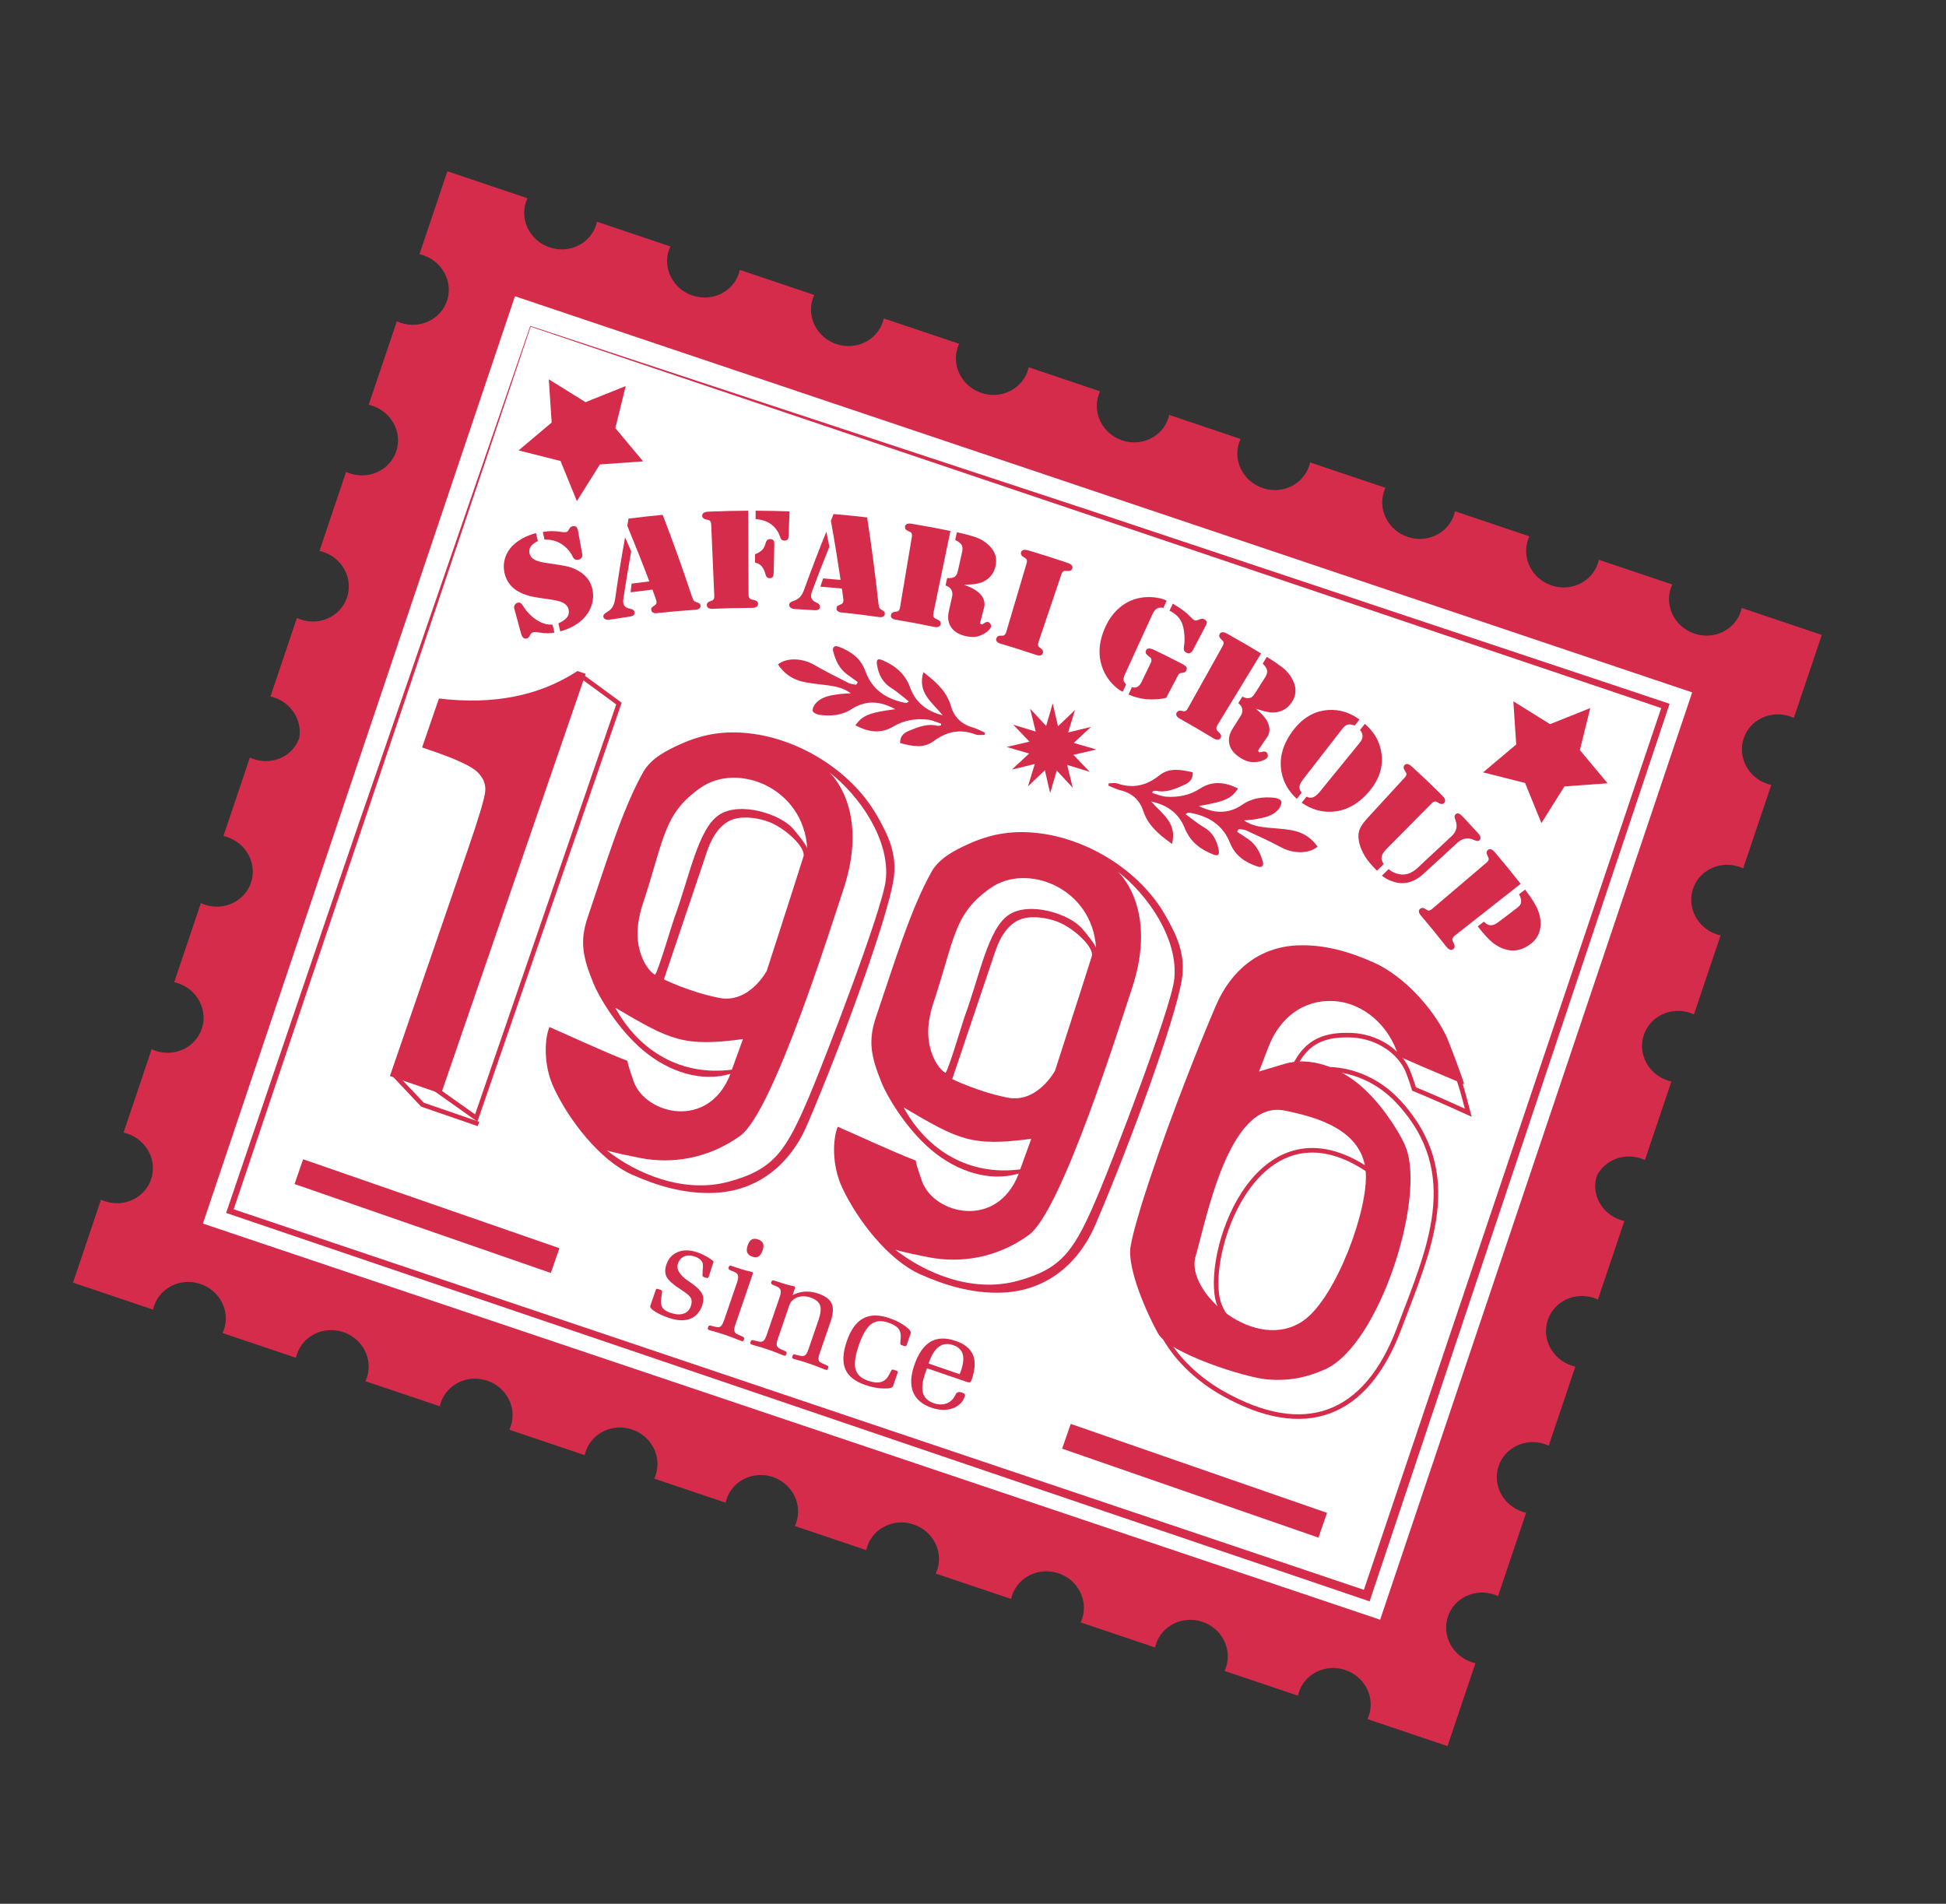 <svg xmlns="http://www.w3.org/2000/svg" xmlns:xlink="http://www.w3.org/1999/xlink" id="OBJECTS" x="0px" y="0px" viewBox="0 0 425.48 416.25" style="enable-background:new 0 0 425.48 416.25;" xml:space="preserve"><rect x="0" y="0" width="425.48" height="416.25" fill="#333333" stroke="none"/><style type="text/css">	.st0{fill-rule:evenodd;clip-rule:evenodd;fill:#D62C4C;}	.st1{fill-rule:evenodd;clip-rule:evenodd;fill:#FFFFFF;}	.st2{fill:#D62C4C;}	.st3{fill-rule:evenodd;clip-rule:evenodd;fill:none;stroke:#D62C4C;stroke-miterlimit:10;}</style><g>	<path class="st0" d="M245.36,96.3l-0.05-0.02c-4.19-1.44-6.48-5.88-5.11-9.94c0.09-0.27,0.2-0.53,0.31-0.78l-15.6-5.26  c-0.06,0.27-0.13,0.54-0.22,0.81c-1.37,4.07-5.91,6.23-10.13,4.8c-4.22-1.42-6.54-5.88-5.16-9.96c0.09-0.27,0.2-0.53,0.31-0.78  l-16.48-5.55c-0.06,0.27-0.13,0.54-0.22,0.81c-1.37,4.07-5.91,6.22-10.14,4.8c-4.22-1.42-6.54-5.88-5.16-9.96  c0.09-0.27,0.2-0.53,0.31-0.78l-16.26-5.48c-0.06,0.27-0.13,0.54-0.22,0.81c-1.37,4.07-5.91,6.22-10.13,4.8  c-4.22-1.42-6.53-5.88-5.16-9.96c0.09-0.27,0.2-0.53,0.31-0.78l-16.04-5.4c-0.06,0.27-0.13,0.54-0.22,0.81  c-1.37,4.07-5.91,6.23-10.13,4.8c-4.22-1.42-6.54-5.88-5.16-9.96c0.09-0.27,0.2-0.53,0.31-0.78l-17.5-5.9l-6.11,18.13  c0.29,0.06,0.58,0.14,0.86,0.24c4.22,1.42,6.54,5.88,5.16,9.96c-1.37,4.08-5.91,6.23-10.13,4.8c-0.29-0.1-0.56-0.21-0.83-0.33  L80.61,88.5c0.29,0.06,0.58,0.14,0.86,0.24c4.22,1.42,6.54,5.88,5.16,9.96c-1.37,4.07-5.91,6.22-10.13,4.8  c-0.29-0.1-0.56-0.21-0.83-0.33l-5.82,17.28c0.29,0.06,0.58,0.14,0.86,0.24c4.22,1.42,6.54,5.88,5.16,9.96  c-1.37,4.08-5.91,6.23-10.13,4.8c-0.29-0.1-0.56-0.21-0.83-0.33l-5.78,17.16c0.29,0.06,0.58,0.14,0.86,0.24  c3.74,1.26,5.98,4.9,5.49,8.54l-0.01,0.07c0,0.02-0.02,0.18-0.03,0.18c-1.36,4.03-5.81,6.06-9.98,4.65  c-0.29-0.1-0.56-0.21-0.83-0.33l-5.78,17.16c0.29,0.06,0.58,0.14,0.86,0.24c4.22,1.42,6.54,5.88,5.16,9.96  c-1.37,4.08-5.91,6.23-10.13,4.8c-0.29-0.1-0.56-0.21-0.83-0.33l-5.82,17.28c0.29,0.06,0.58,0.14,0.86,0.24  c4.22,1.42,6.54,5.88,5.16,9.96c-1.37,4.08-5.91,6.22-10.13,4.8c-0.29-0.1-0.56-0.21-0.83-0.33l-6.14,18.22  c0.29,0.06,0.58,0.14,0.86,0.24c4.22,1.42,6.54,5.88,5.16,9.96c-1.37,4.08-5.91,6.23-10.13,4.8c-0.29-0.1-0.56-0.21-0.83-0.33  l-6.11,18.13l17.5,5.9c0.06-0.27,0.13-0.54,0.22-0.81c1.37-4.07,5.91-6.23,10.13-4.8c4.22,1.42,6.54,5.88,5.16,9.96  c-0.09,0.27-0.2,0.53-0.31,0.78l16.04,5.4c0.06-0.27,0.13-0.54,0.22-0.81c1.37-4.07,5.91-6.23,10.13-4.8  c4.22,1.42,6.54,5.88,5.16,9.96c-0.09,0.27-0.2,0.53-0.31,0.78l16.26,5.48c0.06-0.27,0.13-0.54,0.22-0.81  c1.37-4.07,5.91-6.22,10.13-4.8c4.22,1.42,6.54,5.88,5.16,9.96c-0.09,0.27-0.2,0.53-0.31,0.78l16.48,5.55  c0.06-0.27,0.13-0.54,0.22-0.81c1.37-4.07,5.91-6.23,10.13-4.8c4.22,1.42,6.54,5.88,5.16,9.96c-0.09,0.27-0.2,0.53-0.31,0.78  l15.6,5.26c0.06-0.27,0.13-0.54,0.22-0.81c1.37-4.06,5.87-6.21,10.08-4.82l0.05,0.02c4.19,1.44,6.48,5.88,5.11,9.94  c-0.09,0.27-0.2,0.53-0.31,0.78l15.6,5.26c0.06-0.27,0.13-0.54,0.22-0.81c1.37-4.07,5.91-6.23,10.13-4.8  c4.22,1.42,6.54,5.88,5.16,9.96c-0.09,0.27-0.2,0.53-0.31,0.78l16.48,5.55c0.06-0.27,0.13-0.54,0.22-0.81  c1.37-4.07,5.91-6.22,10.14-4.8c4.22,1.42,6.54,5.88,5.16,9.96c-0.09,0.27-0.2,0.53-0.31,0.78l16.26,5.48  c0.06-0.27,0.13-0.54,0.22-0.81c1.37-4.07,5.91-6.22,10.13-4.8c4.22,1.42,6.53,5.88,5.16,9.96c-0.09,0.27-0.2,0.53-0.31,0.78  l16.04,5.4c0.06-0.27,0.13-0.54,0.22-0.81c1.37-4.07,5.91-6.23,10.13-4.8s6.54,5.88,5.16,9.96c-0.09,0.27-0.2,0.53-0.31,0.78  l17.5,5.9l6.11-18.13c-0.29-0.06-0.58-0.14-0.86-0.24c-4.22-1.42-6.54-5.88-5.16-9.96c1.37-4.08,5.91-6.23,10.13-4.8  c0.29,0.1,0.56,0.21,0.83,0.33l6.14-18.22c-0.29-0.06-0.58-0.14-0.86-0.24c-4.22-1.42-6.54-5.88-5.16-9.96  c1.37-4.07,5.91-6.23,10.13-4.8c0.29,0.1,0.56,0.21,0.83,0.33l5.82-17.28c-0.29-0.06-0.58-0.14-0.86-0.24  c-4.22-1.42-6.54-5.88-5.16-9.96c1.37-4.08,5.91-6.23,10.13-4.8c0.29,0.1,0.56,0.21,0.83,0.33l5.78-17.16  c-0.29-0.06-0.58-0.14-0.86-0.24c-4.17-1.41-6.49-5.71-5.13-9.74c1.76-3.34,5.84-4.98,9.66-3.69c0.29,0.1,0.56,0.21,0.83,0.33  l5.78-17.16c-0.29-0.06-0.58-0.14-0.86-0.24c-4.22-1.42-6.54-5.88-5.16-9.96c1.37-4.08,5.91-6.23,10.13-4.8  c0.29,0.1,0.56,0.21,0.83,0.33l5.82-17.28c-0.29-0.06-0.58-0.14-0.86-0.24c-4.22-1.42-6.54-5.88-5.16-9.96  c1.37-4.08,5.91-6.23,10.13-4.8c0.29,0.1,0.56,0.21,0.83,0.33l6.14-18.22c-0.29-0.06-0.58-0.14-0.86-0.24  c-4.22-1.42-6.54-5.88-5.16-9.96c1.37-4.08,5.91-6.23,10.13-4.8c0.29,0.1,0.56,0.21,0.83,0.33l6.11-18.13l-17.5-5.9  c-0.06,0.27-0.13,0.54-0.22,0.81c-1.37,4.07-5.91,6.23-10.13,4.8c-4.22-1.42-6.54-5.88-5.16-9.96c0.09-0.27,0.2-0.53,0.31-0.78  l-16.04-5.4c-0.06,0.27-0.13,0.54-0.22,0.81c-1.37,4.07-5.91,6.23-10.13,4.8c-4.22-1.42-6.54-5.88-5.16-9.96  c0.09-0.27,0.2-0.53,0.31-0.78l-16.26-5.48c-0.06,0.27-0.13,0.54-0.22,0.81c-1.37,4.07-5.91,6.22-10.13,4.8  c-4.22-1.42-6.54-5.88-5.16-9.96c0.09-0.27,0.2-0.53,0.31-0.78l-16.48-5.55c-0.06,0.27-0.13,0.54-0.22,0.81  c-1.37,4.07-5.91,6.23-10.13,4.8c-4.22-1.42-6.54-5.88-5.16-9.96c0.09-0.27,0.2-0.53,0.31-0.78l-15.6-5.26  c-0.06,0.27-0.13,0.54-0.22,0.81C254.08,95.54,249.57,97.69,245.36,96.3"></path>			<rect x="100.23" y="73.83" transform="matrix(0.319 -0.948 0.948 0.319 -57.596 338.986)" class="st1" width="213.87" height="271.51"></rect>	<g>		<path class="st2" d="M115.94,71.25l123.68,40.79l124.19,41.42l1.23,0.41l-0.41,1.24l-64.6,193.3l-0.57,1.71l-1.71-0.58   L50.54,265.57l-1.1-0.37l0.37-1.09l16.47-48.42c5.5-16.13,10.97-32.28,16.55-48.32L115.94,71.25z M116.03,71.43l-64.98,193.1   l-0.09-0.18l247.43,83.31l-0.25,0.13l65.12-193.13l0.1,0.2L116.03,71.43z"></path>	</g></g><path class="st2" d="M170.09,145.25c1.98-1.54,5.38-1.37,7.95,0.13c2.45,1.42,4.98,2.68,7.51,3.96c0.49,0.25,1.1,0.25,1.65,0.37 c0.12-0.19,0.24-0.38,0.36-0.57c-0.79-0.57-1.6-1.13-2.38-1.71c-1.68-1.26-2.52-3.06-3.01-5.05c-0.22-0.88,0.31-1.33,1.2-0.99 c2.63,0.98,4.82,2.52,5.83,5.33c1.47,4.1,4.56,6.06,8.52,6.92c0.16,0.04,0.34,0.03,0.51,0.02c0.07-0.01,0.14-0.08,0.47-0.3 c-1.3-1.01-2.45-2.08-3.75-2.88c-1.94-1.19-2.85-2.95-3.2-5.12c-0.19-1.16,0.17-1.46,1.24-1c2.77,1.2,4.91,2.93,6.03,6.03 c1.14,3.16,3.57,5.11,7.09,6c-2.26-2.83-5.58-4.86-4.22-9.44c0.85,0.69,1.55,1.22,2.19,1.8c1.72,1.55,3.16,3.26,3.83,5.61 c0.69,2.43,2.33,4,4.78,4.69c0.92,0.26,1.77,0.74,2.65,1.13c-0.03,0.17-0.05,0.33-0.08,0.5c-0.65-0.03-1.37,0.12-1.95-0.1 c-3.36-1.28-6.34-0.66-9.18,1.46c-2.28,1.7-4.78,1.07-7.31,0.42c-0.08-1.53,0.81-2.22,1.92-2.68c1.98-0.82,3.97-1.64,6.2-1.1 c0.24,0.06,0.52-0.06,0.79-0.09c0.02-0.12,0.04-0.24,0.06-0.36c-0.98-0.31-1.94-0.79-2.94-0.9c-2.65-0.29-5.19,0.12-7.54,1.52 c-2.8,1.68-5.54,1.18-8.29-0.27c1.52-2.05,2.68-2.74,8.74-3.53c-2.4-1.28-4.65-1.82-7.05-1.16c-0.86,0.23-1.71,0.62-2.45,1.11 c-2.23,1.45-4.66,1.62-7.16,1.28c-0.52-0.07-1.34-0.47-1.4-0.83c-0.09-0.52,0.26-1.26,0.65-1.68c1.37-1.5,3.28-1.76,5.15-2.01 c0.74-0.1,1.5-0.11,2.52-0.19c-1.7-1.22-3.4-1.52-5.12-1.75c-1.78-0.24-3.58-0.37-5.32-0.76 C173.29,148.54,171.41,147.3,170.09,145.25z"></path><g>	<path class="st1" d="M140.85,197.49c-0.96,2.91-1.3,5.54-1.12,7.58c0.39,4.52,2.58,7.22,3.76,7.8c0.71-0.92,3.73-11.11,4.13-12.21  c3.32-9,5.12-19.26,9.65-22.32c4.53-3.06,13.37-0.22,16.12,3.04c2.76,3.26,2.99,4.13,2.99,4.13c-0.81-13.06-15.07-18.7-23.1-13.03  C145.26,178.15,145.56,183.27,140.85,197.49z"></path>	<path class="st1" d="M238.71,209.07c-0.59,1.97-8.02,24.99-8.02,24.99s-3.83,7.23-10.41,5.92c-6.58-1.31-12.08-4.05-12.08-4.05  s9.01-26.75,9.48-28.13c1.15-3.34,3.08-6.09,5.79-6.91c2.51-0.76,5.66-0.14,7.6,0.58C234.7,202.81,239.29,207.1,238.71,209.07z"></path>	<path class="st1" d="M203.64,219.11c-0.96,2.91-1.3,5.54-1.12,7.58c0.39,4.52,2.58,7.22,3.76,7.8c0.71-0.92,3.73-11.11,4.13-12.21  c3.32-9,5.12-19.26,9.65-22.32c4.53-3.06,13.37-0.22,16.12,3.04c2.76,3.26,2.99,4.13,2.99,4.13c-0.81-13.06-15.07-18.7-23.1-13.03  C208.05,199.77,208.35,204.88,203.64,219.11z"></path>	<path class="st1" d="M238.71,209.07c-0.59,1.97-8.02,24.99-8.02,24.99s-3.83,7.23-10.41,5.92c-6.58-1.31-12.08-4.05-12.08-4.05  s9.01-26.75,9.48-28.13c1.15-3.34,3.08-6.09,5.79-6.91c2.51-0.76,5.66-0.14,7.6,0.58C234.7,202.81,239.29,207.1,238.71,209.07z"></path>	<path class="st1" d="M203.64,219.11c-0.96,2.91-1.3,5.54-1.12,7.58c0.39,4.52,2.58,7.22,3.76,7.8c0.71-0.92,3.73-11.11,4.13-12.21  c3.32-9,5.12-19.26,9.65-22.32c4.53-3.06,13.37-0.22,16.12,3.04c2.76,3.26,2.99,4.13,2.99,4.13c-0.81-13.06-15.07-18.7-23.1-13.03  C208.05,199.77,208.35,204.88,203.64,219.11z"></path>	<path class="st1" d="M244.34,190.64c0,0,8.98,7.86,3.14,25.51c-3.19,9.64-15.49,48.86-22.58,53.97c-7.08,5.12-15.07,6.2-21.93,4.85  c-6.87-1.35-7.29-1.68-7.29-1.68c6.38,5.06,16.79,9.58,26.74,6.86c9.95-2.71,12.54-6.74,17.82-19.29  c3.08-7.32,15.75-40.17,16.47-46.66C257.67,205.49,251.01,195.78,244.34,190.64z"></path>	<path class="st1" d="M244.34,190.64c0,0,8.98,7.86,3.14,25.51c-3.19,9.64-15.49,48.86-22.58,53.97c-7.08,5.12-15.07,6.2-21.93,4.85  c-6.87-1.35-7.29-1.68-7.29-1.68c6.38,5.06,16.79,9.58,26.74,6.86c9.95-2.71,12.54-6.74,17.82-19.29  c3.08-7.32,15.75-40.17,16.47-46.66C257.67,205.49,251.01,195.78,244.34,190.64z"></path>	<path class="st3" d="M309.16,238.09c1.92,0.78,3.83,1.6,5.73,2.44c2.28,1,3.86,1.74,6.14,2.76c-2.66-10.37-5.68-20.57-16.48-25.38  c-13.45-5.99-27.92-6.05-34.55,9.51c-2.23,5.22-4.35,10.49-6.4,15.78c-4.11,10.59-10.26,25.73-12.2,36.77  c-0.85,4.84,0.91,8.35,3.22,12.42c2.93,5.15,7.64,9.39,12.77,12.28c17.81,10.01,31.26,5.12,38.55-14.28  c6.43-17.1,14.39-33.85-0.25-49.58c-8.61-9.25-22.14-8.67-24.96-2.31c2.92-7.6,5.08-12.66,15-12.15c5.13,0.26,10.5,3.37,12.29,8.37  C308.42,235.8,308.84,236.95,309.16,238.09L309.16,238.09z M301.67,271.14c0.96-2.91,1.3-5.54,1.12-7.58  c-0.36-4.18-2.26-6.8-3.47-7.63c-23.87-16.25-35.57,16.55-33.1,28.07c1.56,7.26,15.18,17.7,23.02,12.16  C297.27,290.48,296.97,285.36,301.67,271.14z"></path>	<path class="st0" d="M305.76,230.96c1.92,0.78,3.04,1.28,4.93,2.11c2.28,1,7.14,3,9.42,4.01c0.03-0.47-3.29-9.26-3.85-10.45  c-2.96-6.26-9.44-13.31-15.9-16.19c-5.3-2.36-10.86-3.99-16.71-3.74c-8.5,0.37-14.58,5.6-17.84,13.25  c-2.23,5.22-4.35,10.49-6.4,15.78c-2.8,7.21-5.48,14.49-7.93,21.83c-0.98,2.92-1.92,5.86-2.77,8.82c-0.57,1.99-1.15,4.08-1.51,6.12  c-0.85,4.84,3.73,15.04,6.04,19.11c2.42,4.25,18.97,9.61,23.97,10c4.55,0.35,8.4-0.37,12.56-2.24  c11.81-5.33,22.03-37.48,17.57-48.61c-0.7-1.75-1.88-3.68-2.91-5.25c-1.62-2.45-3.49-4.84-5.6-6.89c-0.51-0.5-1.04-0.98-1.59-1.44  c-4.44-3.72-10.64-6.29-16.43-4.56l-5.53,1.65l2.07-5.39c2.36-6.14,7.42-10.35,14.19-10.01  C298.33,219.22,303.92,224.58,305.76,230.96L305.76,230.96z M298.6,256.1c0.71,8.18-6.48,27.6-13.56,32.6  c-10.44,7.38-25.96-6.22-23.64-13.99c2.32-7.77,7.17-34.34,19.44-31.9C288.5,244.33,297.84,247.25,298.6,256.1z"></path>	<path class="st0" d="M129.73,214.97c1.12,2.78,5.26,9.96,10.91,14.7c5.61,4.71,12.72,7,19.07,5.11  c-4.75,12.37-18.58,8.89-21.15,1.7c-1.51-4.24-1.36-4.52-1.36-4.52c-5.36-2.07-14.23-6.21-17.07-7.41c-1,2.36-1.48,8.14,1.02,13.43  c3.28,6.93,9.94,15.68,17.05,18.85c4.95,2.2,11.13,4.28,17.99,3.98c9.45-0.41,16.57-6.15,20.33-14.97  c8.06-18.9,17.24-44.37,18.79-53.17c1.06-6.01-1.32-10.38-3.55-14.32c-5.63-9.9-17.49-17.22-29.05-18.12  c-5.02-0.39-9.33,0.4-13.95,2.48c-2.99,1.35-6.4,3.06-8.11,6.07c-4.6,8.13-8.28,20.39-12.17,31.82  C126.66,206,127.51,209.42,129.73,214.97z"></path>	<path class="st1" d="M181.3,168.84c0,0,8.98,7.86,3.14,25.51c-3.19,9.64-15.49,48.86-22.58,53.97c-7.08,5.11-15.07,6.2-21.93,4.85  c-6.87-1.35-7.29-1.68-7.29-1.68c6.38,5.06,16.79,9.58,26.74,6.86c9.95-2.71,12.54-6.74,17.82-19.29  c3.08-7.32,15.75-40.17,16.47-46.66C194.64,183.69,187.98,173.98,181.3,168.84z"></path>	<path class="st1" d="M140.57,197.56c-0.97,2.95-1.32,5.6-1.14,7.67c0.39,4.57,2.61,7.3,3.8,7.89c0.72-0.93,3.77-11.24,4.18-12.35  c3.36-9.1,5.18-19.47,9.76-22.57c4.58-3.09,13.51-0.22,16.3,3.07c2.79,3.29,3.02,4.17,3.02,4.17  c-0.82-13.21-15.24-18.91-23.35-13.18C145.02,178,145.32,183.17,140.57,197.56z"></path>	<path class="st1" d="M162.44,227.19l-2.42,6.68c-10.99,1.43-20.23-3.93-25.49-13.54C146.61,227.43,149.36,228.93,162.44,227.19z"></path>	<path class="st1" d="M175.67,187.27c-0.59,1.97-8.02,24.99-8.02,24.99s-3.83,7.23-10.41,5.92c-6.58-1.31-12.08-4.05-12.08-4.05  s9.01-26.75,9.48-28.13c1.15-3.34,3.08-6.09,5.79-6.91c2.51-0.76,5.66-0.14,7.6,0.58C171.67,181.01,176.26,185.3,175.67,187.27z"></path>	<path class="st0" d="M192.77,236.77c1.12,2.78,5.26,9.96,10.91,14.7c5.61,4.71,12.72,7,19.07,5.11  c-4.75,12.37-18.58,8.89-21.15,1.7c-1.51-4.24-1.36-4.52-1.36-4.52c-5.36-2.07-14.23-6.21-17.07-7.41c-1,2.36-1.48,8.14,1.02,13.43  c3.28,6.93,9.94,15.68,17.05,18.85c4.95,2.2,11.13,4.28,17.99,3.98c9.45-0.41,16.57-6.15,20.33-14.97  c8.06-18.9,17.24-44.37,18.79-53.17c1.06-6.01-1.32-10.38-3.55-14.32c-5.63-9.9-17.49-17.22-29.05-18.12  c-5.02-0.39-9.33,0.4-13.95,2.48c-2.99,1.35-6.4,3.06-8.11,6.07c-4.6,8.13-8.28,20.39-12.17,31.82  C189.69,227.79,190.54,231.22,192.77,236.77z"></path>	<path class="st1" d="M225.48,248.99l-2.42,6.68c-10.99,1.43-20.23-3.93-25.49-13.54C209.64,249.23,212.39,250.73,225.48,248.99z"></path>	<path class="st1" d="M238.71,209.07c-0.59,1.97-8.02,24.99-8.02,24.99s-3.83,7.23-10.41,5.92c-6.58-1.31-12.08-4.05-12.08-4.05  s9.01-26.75,9.48-28.13c1.15-3.34,3.08-6.09,5.79-6.91c2.51-0.76,5.66-0.14,7.6,0.58C234.7,202.81,239.29,207.1,238.71,209.07z"></path>	<g>		<path class="st0" d="M96.45,239.13l31.6-91.8l-1.79-0.62c-8.3,5.44-18.4,7.44-30.29,6.01l-3.68,10.7l2.27,0.78   c5.29,1.82,8.58,3.36,9.85,4.63c1.28,1.26,1.84,2.67,1.68,4.23c-0.15,1.55-1.45,5.88-3.9,12.99l-16.94,49.22L96.45,239.13z"></path>	</g>	<g>		<polyline class="st3" points="109.87,191.37 94.06,237.31 104.13,244.44 135.33,153.83 127.54,148.12   "></polyline>	</g>	<polyline class="st3" points="104.62,245.75 92.37,241.53 85.99,234.77  "></polyline>	<path class="st1" d="M204.11,219.19c-0.96,2.91-1.3,5.54-1.12,7.58c0.39,4.52,2.58,7.22,3.76,7.8c0.71-0.92,3.73-11.11,4.13-12.21  c3.32-9,5.12-19.26,9.65-22.32c4.53-3.06,13.37-0.22,16.12,3.04c2.76,3.26,2.99,4.13,2.99,4.13c-0.81-13.06-15.07-18.7-23.1-13.03  C208.52,199.85,208.82,204.97,204.11,219.19z"></path>	<path class="st1" d="M244.37,190.55c0,0,8.98,7.86,3.14,25.51c-3.19,9.64-15.49,48.86-22.58,53.97c-7.08,5.12-15.07,6.2-21.93,4.85  c-6.87-1.35-7.29-1.68-7.29-1.68c6.38,5.06,16.79,9.58,26.74,6.86c9.95-2.71,12.54-6.74,17.82-19.29  c3.08-7.32,15.75-40.17,16.47-46.66C257.7,205.4,251.04,195.69,244.37,190.55z"></path></g><g>	<path class="st2" d="M144.74,282.63l-0.15,1.12c-0.14,0.94-0.05,1.65,0.24,2.12c0.3,0.48,0.88,0.86,1.76,1.16  c1.12,0.38,2.07,0.45,2.85,0.19c0.78-0.25,1.31-0.8,1.6-1.63c0.24-0.71,0.25-1.3,0.01-1.77c-0.23-0.47-0.92-1.07-2.07-1.79  c-1.74-1.13-2.82-2.07-3.22-2.83c-0.4-0.76-0.42-1.67-0.06-2.72c0.46-1.35,1.3-2.26,2.53-2.75c1.23-0.49,2.63-0.46,4.21,0.08  c0.91,0.31,1.75,0.71,2.5,1.19c0.75,0.48,1.11,0.76,1.08,0.85l-1.05,3.25c-0.06,0.17-0.13,0.27-0.2,0.31  c-0.08,0.04-0.23,0.02-0.44-0.05l-0.16-0.05c-0.3-0.1-0.47-0.18-0.52-0.23c-0.05-0.05-0.07-0.21-0.05-0.48l0.04-0.99  c0-0.11,0.01-0.26,0.04-0.45c0.06-0.62-0.01-1.06-0.21-1.34c-0.17-0.25-0.38-0.46-0.64-0.64c-0.26-0.18-0.58-0.34-0.95-0.46  c-0.85-0.29-1.61-0.3-2.27-0.02c-0.66,0.28-1.11,0.8-1.38,1.57c-0.42,1.23,0.35,2.51,2.32,3.86c0.35,0.23,0.62,0.41,0.8,0.54  c1.15,0.83,1.88,1.6,2.2,2.29c0.31,0.69,0.31,1.49,0,2.42c-0.52,1.5-1.41,2.49-2.68,2.97c-1.27,0.48-2.82,0.41-4.66-0.22  c-1.26-0.43-2.27-0.9-3.04-1.4c-0.77-0.5-1.1-0.89-1-1.18l1.19-3.48c0.06-0.15,0.13-0.24,0.2-0.28c0.07-0.03,0.24,0,0.5,0.09  c0.38,0.13,0.59,0.22,0.65,0.28C144.76,282.19,144.78,282.36,144.74,282.63z"></path>	<path class="st2" d="M158.27,288.78l2.92-8.51c0.21-0.61,0.26-1.08,0.16-1.42c-0.1-0.34-0.36-0.59-0.79-0.75l-0.91-0.38l-0.01-0.01  c-0.32-0.13-0.43-0.33-0.33-0.61c0.07-0.2,0.14-0.33,0.21-0.37c0.07-0.04,0.22-0.02,0.46,0.06l0.16,0.06l1.75,0.57  c0.51,0.17,1.05,0.32,1.6,0.46c0.56,0.14,0.85,0.21,0.9,0.21c0.13,0.05,0.2,0.1,0.22,0.18c0.02,0.07,0,0.19-0.06,0.36l-3.78,11.02  c-0.21,0.6-0.27,1.05-0.2,1.37c0.07,0.31,0.3,0.55,0.69,0.71l1.03,0.47c0.02,0.01,0.05,0.02,0.1,0.04  c0.29,0.12,0.38,0.32,0.29,0.59c-0.07,0.22-0.15,0.35-0.23,0.39c-0.08,0.04-0.23,0.03-0.46-0.05c-0.07-0.02-0.23-0.09-0.49-0.2  c-1-0.41-1.96-0.77-2.87-1.08c-0.95-0.33-1.96-0.63-3.02-0.92c-0.24-0.07-0.39-0.12-0.46-0.14c-0.22-0.07-0.34-0.15-0.38-0.24  c-0.04-0.08-0.02-0.23,0.06-0.45c0.09-0.28,0.28-0.38,0.56-0.3c0.04,0.01,0.07,0.02,0.09,0.03l1.11,0.26  c0.4,0.11,0.73,0.06,0.99-0.14C157.83,289.78,158.06,289.38,158.27,288.78z M163.47,272.3c0.23-0.66,0.52-1.09,0.88-1.29  c0.36-0.21,0.83-0.21,1.4-0.02c0.56,0.19,0.92,0.48,1.08,0.87c0.16,0.39,0.12,0.91-0.1,1.55c-0.22,0.65-0.52,1.08-0.88,1.3  c-0.37,0.22-0.83,0.23-1.39,0.04c-0.56-0.19-0.92-0.49-1.08-0.89C163.22,273.47,163.25,272.95,163.47,272.3z"></path>	<path class="st2" d="M167.59,291.98l2.92-8.51c0.21-0.6,0.25-1.07,0.15-1.41c-0.11-0.34-0.39-0.6-0.83-0.79l-0.85-0.36l-0.01,0  c-0.32-0.13-0.43-0.34-0.35-0.61c0.08-0.2,0.17-0.32,0.28-0.35c0.1-0.03,0.29,0,0.55,0.09l1.73,0.56c0.47,0.15,0.97,0.29,1.53,0.42  c0.55,0.13,0.86,0.21,0.92,0.23c0.11,0.04,0.17,0.09,0.2,0.15c0.03,0.06,0.02,0.15-0.02,0.26l-0.51,1.5  c0.9-0.46,1.81-0.71,2.73-0.77c0.92-0.05,1.9,0.1,2.94,0.46c1.51,0.52,2.47,1.25,2.88,2.18c0.41,0.94,0.33,2.24-0.25,3.92l-2.4,7  c-0.22,0.64-0.3,1.1-0.22,1.39c0.07,0.29,0.3,0.51,0.68,0.68l1.03,0.46c0.03,0.01,0.06,0.02,0.1,0.04  c0.29,0.12,0.39,0.32,0.29,0.59c-0.07,0.22-0.15,0.35-0.23,0.39c-0.08,0.04-0.24,0.03-0.46-0.05c-0.07-0.02-0.23-0.09-0.49-0.2  c-1-0.41-1.96-0.77-2.87-1.08c-0.94-0.32-1.92-0.63-2.95-0.91c-0.25-0.07-0.41-0.11-0.47-0.13c-0.23-0.08-0.36-0.16-0.39-0.24  c-0.04-0.08-0.02-0.23,0.06-0.45c0.09-0.28,0.28-0.38,0.56-0.3c0.04,0.01,0.07,0.02,0.1,0.04l1.1,0.26c0.41,0.11,0.75,0.06,1-0.14  c0.25-0.2,0.48-0.59,0.69-1.19l2.24-6.53c0.49-1.43,0.6-2.51,0.32-3.23c-0.28-0.72-0.99-1.28-2.14-1.67  c-1.01-0.35-1.96-0.35-2.84-0.01c-0.88,0.34-1.46,0.92-1.73,1.72l-2.54,7.42c-0.21,0.6-0.27,1.06-0.19,1.37  c0.08,0.31,0.31,0.55,0.69,0.72l1.05,0.48c0.02,0.01,0.05,0.02,0.09,0.03c0.28,0.12,0.37,0.31,0.28,0.59  c-0.07,0.22-0.15,0.35-0.23,0.39c-0.08,0.04-0.24,0.03-0.46-0.05c-0.07-0.02-0.23-0.09-0.49-0.2c-0.99-0.4-1.94-0.76-2.86-1.08  c-0.93-0.32-1.93-0.62-3-0.91c-0.24-0.07-0.39-0.12-0.45-0.14c-0.23-0.08-0.36-0.16-0.39-0.24c-0.04-0.08-0.02-0.23,0.05-0.45  c0.09-0.28,0.3-0.37,0.61-0.29c0.04,0.01,0.07,0.02,0.09,0.03l1.07,0.25c0.41,0.11,0.75,0.06,1.01-0.13  C167.15,292.97,167.38,292.58,167.59,291.98z"></path>	<path class="st2" d="M196.25,300.17l-0.99,2.9c-0.13,0.37-0.82,0.54-2.08,0.51c-1.26-0.03-2.6-0.29-4.03-0.78  c-2.24-0.77-3.68-1.92-4.33-3.46c-0.65-1.54-0.54-3.58,0.33-6.11c0.85-2.48,2.04-4.14,3.57-4.97c1.53-0.83,3.43-0.86,5.71-0.07  c1.4,0.48,2.56,1.06,3.49,1.75c0.93,0.68,1.33,1.21,1.2,1.59l-0.86,2.5c-0.05,0.16-0.12,0.26-0.2,0.29  c-0.08,0.04-0.23,0.02-0.46-0.06l-0.15-0.05l-0.18-0.06c-0.22-0.07-0.34-0.14-0.38-0.2c-0.04-0.06-0.05-0.21-0.04-0.43l0.08-0.99  c0.07-0.88-0.1-1.56-0.51-2.06c-0.41-0.5-1.16-0.93-2.25-1.31c-1.49-0.51-2.74-0.38-3.73,0.38c-0.99,0.77-1.88,2.3-2.67,4.6  c-0.79,2.3-1.03,4.03-0.71,5.21c0.31,1.17,1.22,2.01,2.72,2.53c1.11,0.38,2.04,0.48,2.78,0.29c0.74-0.18,1.31-0.65,1.71-1.39  l0.55-1.03c0.09-0.17,0.17-0.26,0.24-0.3c0.07-0.03,0.21-0.01,0.41,0.06l0.32,0.11l0.16,0.05c0.18,0.06,0.28,0.12,0.32,0.19  C196.31,299.93,196.3,300.04,196.25,300.17z"></path>	<path class="st2" d="M202.7,299.16c-0.06,0.14-0.12,0.3-0.18,0.46c-0.06,0.17-0.15,0.41-0.26,0.73c-0.61,1.78-0.76,3.19-0.45,4.23  c0.31,1.04,1.1,1.78,2.35,2.21c0.99,0.34,1.9,0.37,2.72,0.08c0.82-0.28,1.46-0.84,1.91-1.67c0.04-0.08,0.09-0.2,0.16-0.34  c0.25-0.49,0.72-0.63,1.4-0.39c0.31,0.11,0.49,0.22,0.58,0.34c0.08,0.12,0.08,0.3,0,0.53c-0.43,1.26-1.33,2.12-2.69,2.6  c-1.36,0.47-2.88,0.42-4.55-0.15c-2.05-0.7-3.4-1.85-4.04-3.42c-0.64-1.58-0.55-3.55,0.26-5.9c0.86-2.52,2.04-4.22,3.53-5.1  c1.49-0.88,3.32-0.94,5.49-0.2c1.97,0.67,3.24,1.7,3.81,3.08c0.57,1.38,0.48,3.18-0.28,5.39c-0.11,0.31-0.22,0.49-0.36,0.57  c-0.14,0.07-0.41,0.04-0.84-0.11L202.7,299.16z M203.03,298.12l6.79,2.33c0.03-0.08,0.07-0.19,0.14-0.35  c0.07-0.15,0.11-0.26,0.13-0.33c0.54-1.56,0.66-2.8,0.39-3.72c-0.28-0.92-0.97-1.57-2.08-1.95c-1.2-0.41-2.24-0.29-3.12,0.35  s-1.61,1.83-2.21,3.56L203.03,298.12z"></path></g><rect x="231.32" y="320.83" transform="matrix(0.945 0.328 -0.328 0.945 120.744 -67.737)" class="st0" width="59.3" height="5.73"></rect><rect x="63.58" y="262.94" transform="matrix(0.945 0.328 -0.328 0.945 92.439 -15.875)" class="st0" width="59.3" height="5.73"></rect><g>	<path class="st2" d="M117.2,116.55c0.13,0.58,0.26,1.16,0.4,1.75c-0.72,0.34-1.24,0.75-1.55,1.2c-0.31,0.45-0.4,0.94-0.28,1.47  c0.12,0.5,0.39,0.91,0.8,1.21c0.41,0.3,1.03,0.54,1.84,0.72c0.56,0.12,1.79,0.3,3.69,0.59c1.15,0.17,2.05,0.36,2.7,0.57  c0.65,0.21,1.28,0.5,1.89,0.88c1.63,1,2.58,2.39,2.89,4.14c0.23,1.32,0.08,2.59-0.44,3.82c-0.52,1.23-1.35,2.27-2.47,3.14  c-0.6,0.46-1.28,0.87-2.03,1.22c-0.75,0.36-1.47,0.61-2.16,0.77c-0.13-0.58-0.26-1.16-0.39-1.73c0.92-0.43,1.56-0.88,1.91-1.35  c0.35-0.47,0.46-1.03,0.32-1.68c-0.14-0.68-0.61-1.21-1.41-1.58c-0.53-0.24-1.49-0.47-2.89-0.67c-1.54-0.22-2.61-0.37-3.19-0.48  c-0.58-0.1-1.16-0.25-1.72-0.44c-2.52-0.8-4.11-2.28-4.72-4.51c-0.31-1.14-0.32-2.27-0.01-3.39c0.31-1.12,0.9-2.11,1.78-2.97  C113.41,118.02,115.09,117.12,117.2,116.55z M120.82,136.57c0.13,0.58,0.27,1.15,0.4,1.73c-0.91,0.21-1.96,0.21-3.18,0.01  c-0.45-0.07-0.76-0.11-0.93-0.12c-0.17-0.01-0.32,0-0.47,0.04c-0.22,0.06-0.38,0.13-0.47,0.23c-0.09,0.09-0.23,0.3-0.4,0.63  c-0.14,0.27-0.33,0.44-0.56,0.5c-0.62,0.16-1.04-0.18-1.28-1.04c-0.49-1.82-0.99-3.65-1.48-5.47c-0.08-0.28-0.05-0.54,0.08-0.79  c0.13-0.25,0.33-0.41,0.61-0.49c0.25-0.08,0.47-0.07,0.64,0.03c0.18,0.1,0.37,0.3,0.56,0.62c0.49,0.8,1.08,1.51,1.76,2.14  c0.68,0.63,1.42,1.13,2.19,1.49C119.09,136.45,119.93,136.62,120.82,136.57z M119.05,117.97c-0.12-0.56-0.24-1.12-0.37-1.67  c0.75-0.12,1.41-0.18,1.98-0.18c0.57,0,1.39,0.07,2.45,0.22c0.26,0.03,0.47,0.03,0.63,0c0.23-0.05,0.39-0.15,0.48-0.3  c0.11-0.17,0.21-0.35,0.32-0.52c0.15-0.26,0.37-0.42,0.66-0.47c0.33-0.06,0.6-0.01,0.79,0.16c0.19,0.17,0.32,0.47,0.4,0.9  c0.31,1.69,0.61,3.37,0.92,5.06c0.05,0.3,0,0.56-0.16,0.78c-0.16,0.23-0.4,0.37-0.71,0.43c-0.24,0.04-0.47,0.02-0.7-0.07  c-0.12-0.06-0.23-0.14-0.32-0.25c-0.09-0.1-0.19-0.29-0.3-0.55c-0.23-0.47-0.56-0.94-0.99-1.41c-0.43-0.47-0.91-0.86-1.43-1.19  C121.66,118.25,120.44,117.94,119.05,117.97z"></path>	<path class="st2" d="M136.67,117.48c0.45,1.02,0.9,2.05,1.34,3.08c-0.63,3.46-1.2,6.93-1.72,10.4c-0.05,0.3-0.06,0.58-0.02,0.82  c0.09,0.65,0.5,1.06,1.2,1.24c0.21,0.05,0.42,0.11,0.62,0.16c0.39,0.1,0.61,0.34,0.66,0.7c0.07,0.52-0.3,0.83-1.11,0.94  c-1.41,0.2-2.83,0.42-4.24,0.65c-0.41,0.07-0.75,0.04-1.02-0.07c-0.27-0.12-0.42-0.31-0.47-0.59c-0.05-0.3,0.15-0.58,0.61-0.86  c0.43-0.26,0.74-0.48,0.94-0.67c0.2-0.18,0.37-0.42,0.54-0.71c0.25-0.47,0.42-1.07,0.52-1.8  C135.15,126.33,135.87,121.9,136.67,117.48z M137.42,113.39c2.49-0.32,4.98-0.59,7.47-0.83c2.28,5.92,4.41,11.87,6.39,17.85  c0.11,0.32,0.23,0.59,0.36,0.83c0.11,0.19,0.35,0.34,0.7,0.44c0.3,0.1,0.51,0.2,0.63,0.3c0.12,0.11,0.18,0.26,0.2,0.46  c0.03,0.54-0.39,0.83-1.25,0.89c-2.77,0.18-5.55,0.43-8.33,0.73c-0.33,0.04-0.61-0.01-0.83-0.13c-0.22-0.13-0.34-0.31-0.37-0.56  c-0.02-0.21,0-0.37,0.08-0.48c0.08-0.11,0.26-0.27,0.56-0.46c0.21-0.13,0.36-0.26,0.43-0.39c0.08-0.13,0.1-0.29,0.08-0.48  c-0.02-0.18-0.05-0.33-0.1-0.46c-0.26-0.73-0.53-1.46-0.79-2.19c-1.59,0.18-3.19,0.38-4.78,0.59c0.07-0.63,0.14-1.27,0.22-1.9  c1.29-0.17,2.59-0.33,3.88-0.48c-1.54-4.07-3.15-8.13-4.82-12.17C137.24,114.44,137.33,113.91,137.42,113.39z"></path>	<path class="st2" d="M163.59,111.66c0.03,6.1,0.05,12.2,0.08,18.3c0,0.41,0.09,0.7,0.26,0.87c0.09,0.1,0.17,0.17,0.25,0.19  c0.08,0.03,0.34,0.09,0.77,0.19c0.54,0.12,0.8,0.4,0.8,0.86c0,0.27-0.15,0.49-0.44,0.65c-0.21,0.12-0.56,0.19-1.05,0.19  c-0.19,0-0.38,0-0.57,0c-2.47,0.01-4.95,0.07-7.42,0.18c-0.14,0.01-0.29,0.01-0.43,0.02c-0.4,0.02-0.71-0.04-0.94-0.17  c-0.22-0.13-0.34-0.32-0.36-0.58c-0.02-0.43,0.19-0.72,0.63-0.87c0.36-0.13,0.58-0.21,0.64-0.24c0.06-0.03,0.12-0.09,0.19-0.19  c0.13-0.17,0.18-0.44,0.17-0.8c-0.22-5.19-0.45-10.39-0.67-15.58c-0.02-0.36-0.1-0.63-0.25-0.78c-0.08-0.09-0.15-0.15-0.22-0.17  c-0.07-0.02-0.31-0.08-0.72-0.18c-0.5-0.11-0.76-0.38-0.78-0.8c-0.01-0.26,0.1-0.47,0.33-0.62c0.23-0.15,0.57-0.24,1.02-0.26  c0.16-0.01,0.32-0.01,0.48-0.02C158.11,111.74,160.85,111.67,163.59,111.66z M165.09,123c0-0.6,0-1.2,0-1.81  c0.69-0.29,1.21-0.6,1.53-0.93c0.33-0.33,0.57-0.79,0.74-1.37c0.1-0.39,0.23-0.66,0.39-0.81c0.16-0.15,0.38-0.22,0.67-0.21  c0.38,0.01,0.64,0.14,0.78,0.41c0.08,0.14,0.11,0.44,0.1,0.92c-0.05,1.98-0.09,3.96-0.14,5.93c-0.01,0.49-0.08,0.82-0.2,1.01  c-0.12,0.18-0.35,0.27-0.67,0.27c-0.26,0-0.47-0.08-0.61-0.23c-0.15-0.15-0.26-0.39-0.35-0.74c-0.2-0.72-0.47-1.27-0.83-1.66  C166.14,123.38,165.67,123.12,165.09,123z M165.21,111.66c2.48,0.01,4.95,0.06,7.42,0.15c-0.07,1.81-0.14,3.62-0.21,5.43  c-0.01,0.35-0.09,0.6-0.24,0.75c-0.15,0.15-0.38,0.22-0.7,0.21c-0.24-0.01-0.42-0.07-0.56-0.18c-0.13-0.11-0.24-0.3-0.33-0.56  c-0.16-0.51-0.38-0.99-0.66-1.42c-0.28-0.43-0.59-0.8-0.95-1.11c-0.49-0.43-1.03-0.75-1.62-0.98c-0.59-0.23-1.31-0.38-2.15-0.47  C165.21,112.87,165.21,112.26,165.21,111.66z"></path>	<path class="st2" d="M180.68,116.24c0.22,1.1,0.44,2.19,0.65,3.29c-1.32,3.26-2.58,6.53-3.8,9.81c-0.11,0.28-0.17,0.55-0.19,0.8  c-0.04,0.65,0.26,1.14,0.89,1.47c0.19,0.1,0.38,0.19,0.56,0.29c0.35,0.18,0.52,0.46,0.49,0.82c-0.04,0.52-0.46,0.75-1.26,0.69  c-1.4-0.1-2.79-0.18-4.19-0.25c-0.41-0.02-0.73-0.11-0.96-0.29c-0.23-0.17-0.34-0.4-0.33-0.68c0.01-0.3,0.27-0.54,0.77-0.72  c0.46-0.17,0.81-0.32,1.03-0.46c0.22-0.14,0.44-0.33,0.66-0.58c0.34-0.41,0.63-0.96,0.87-1.65  C177.39,124.58,178.99,120.4,180.68,116.24z M182.24,112.39c2.46,0.2,4.91,0.45,7.35,0.74c0.97,6.26,1.79,12.52,2.47,18.78  c0.04,0.33,0.1,0.63,0.18,0.89c0.07,0.21,0.27,0.4,0.59,0.57c0.27,0.16,0.45,0.3,0.54,0.43c0.09,0.13,0.12,0.29,0.09,0.49  c-0.08,0.53-0.54,0.74-1.39,0.61c-2.71-0.39-5.43-0.73-8.16-1c-0.33-0.03-0.58-0.13-0.77-0.3c-0.18-0.17-0.26-0.38-0.24-0.63  c0.02-0.21,0.08-0.36,0.18-0.45c0.1-0.09,0.31-0.2,0.63-0.33c0.23-0.08,0.4-0.18,0.5-0.29c0.1-0.12,0.16-0.27,0.18-0.45  c0.02-0.18,0.02-0.33,0-0.47c-0.1-0.77-0.2-1.53-0.31-2.3c-1.57-0.16-3.14-0.29-4.71-0.41c0.2-0.6,0.4-1.21,0.6-1.81  c1.28,0.1,2.55,0.21,3.82,0.33c-0.64-4.3-1.34-8.61-2.12-12.9C181.85,113.38,182.05,112.89,182.24,112.39z"></path>	<path class="st2" d="M207.8,116.09c-1.24,5.98-2.47,11.95-3.71,17.93c-0.08,0.4-0.06,0.7,0.07,0.9c0.07,0.12,0.13,0.2,0.2,0.24  c0.07,0.04,0.31,0.16,0.71,0.35c0.5,0.22,0.69,0.56,0.6,1c-0.06,0.26-0.24,0.45-0.56,0.55c-0.23,0.08-0.58,0.07-1.05-0.03  c-0.18-0.04-0.36-0.08-0.55-0.11c-2.39-0.5-4.79-0.95-7.21-1.35c-0.14-0.02-0.28-0.05-0.42-0.07c-0.39-0.06-0.68-0.18-0.87-0.35  c-0.19-0.17-0.26-0.39-0.22-0.64c0.07-0.42,0.33-0.66,0.79-0.73c0.38-0.05,0.6-0.09,0.66-0.1c0.06-0.02,0.14-0.06,0.22-0.15  c0.16-0.14,0.27-0.39,0.33-0.75c0.86-5.13,1.72-10.25,2.58-15.38c0.06-0.36,0.03-0.63-0.08-0.82c-0.06-0.1-0.12-0.17-0.18-0.21  c-0.06-0.04-0.28-0.14-0.65-0.32c-0.46-0.21-0.65-0.53-0.58-0.95c0.04-0.26,0.19-0.44,0.45-0.54c0.26-0.1,0.6-0.12,1.03-0.04  c0.16,0.03,0.31,0.05,0.47,0.08C202.49,115.04,205.15,115.54,207.8,116.09z M210.8,127.85c1,0.38,1.75,0.73,2.26,1.04  c0.51,0.31,0.95,0.67,1.32,1.07c0.39,0.43,0.65,0.9,0.78,1.39c0.14,0.5,0.14,0.99,0.01,1.47c-0.27,1.04-0.55,2.08-0.82,3.12  c-0.08,0.32-0.01,0.51,0.21,0.57c0.09,0.02,0.16,0.02,0.24-0.01c0.07-0.03,0.18-0.1,0.32-0.2c0.36-0.27,0.68-0.37,0.96-0.29  c0.18,0.05,0.34,0.19,0.47,0.42c0.13,0.23,0.17,0.44,0.12,0.62c-0.09,0.31-0.35,0.64-0.78,1c-0.44,0.36-0.93,0.65-1.49,0.88  c-0.52,0.21-1.06,0.33-1.6,0.34c-0.55,0.01-1.16-0.07-1.85-0.24c-1.4-0.35-2.4-0.99-3.02-1.93c-0.62-0.95-0.78-2.1-0.47-3.47  c0.19-0.85,0.38-1.7,0.57-2.55c0.13-0.57,0.2-0.9,0.2-0.99c0.03-0.42-0.04-0.8-0.23-1.15c-0.25-0.43-0.67-0.74-1.26-0.93  c0.12-0.54,0.23-1.09,0.35-1.63c0.63,0.05,1.1,0,1.4-0.14c0.27-0.13,0.47-0.31,0.61-0.52c0.14-0.21,0.26-0.55,0.36-1.01  c0.3-1.34,0.6-2.69,0.9-4.03c0.14-0.64,0.11-1.15-0.11-1.53c-0.22-0.38-0.68-0.74-1.4-1.09c0.12-0.56,0.24-1.13,0.36-1.69  c0.15,0.03,0.31,0.07,0.46,0.1c1.32,0.29,2.43,0.58,3.33,0.88c1.35,0.43,2.48,1.11,3.38,2.04c1.3,1.32,1.7,2.86,1.24,4.58  c-0.37,1.42-1.18,2.44-2.4,3.09c-0.51,0.28-1.08,0.46-1.7,0.57C212.92,127.75,212,127.82,210.8,127.85z"></path>	<path class="st2" d="M226.17,143.07c-2.31-0.78-4.63-1.52-6.97-2.21c-0.14-0.04-0.27-0.08-0.41-0.12  c-0.38-0.11-0.65-0.26-0.82-0.46c-0.17-0.19-0.21-0.42-0.14-0.67c0.12-0.41,0.41-0.62,0.87-0.62c0.38-0.01,0.61-0.02,0.67-0.02  c0.07-0.01,0.14-0.05,0.23-0.12c0.17-0.12,0.31-0.36,0.42-0.71c1.48-4.98,2.95-9.97,4.43-14.95c0.1-0.35,0.11-0.62,0.02-0.82  c-0.04-0.11-0.09-0.19-0.15-0.23c-0.06-0.04-0.26-0.18-0.61-0.4c-0.42-0.26-0.58-0.6-0.46-1.01c0.07-0.25,0.24-0.41,0.51-0.48  c0.27-0.07,0.61-0.04,1.03,0.08c0.15,0.04,0.3,0.09,0.45,0.13c2.6,0.77,5.18,1.59,7.74,2.46c0.15,0.05,0.3,0.1,0.45,0.15  c0.41,0.14,0.71,0.32,0.89,0.53c0.18,0.21,0.22,0.44,0.14,0.68c-0.14,0.4-0.46,0.59-0.96,0.56c-0.41-0.02-0.65-0.03-0.73-0.03  c-0.07,0-0.16,0.04-0.25,0.1c-0.19,0.11-0.34,0.34-0.46,0.68c-1.66,4.92-3.33,9.85-4.99,14.77c-0.12,0.34-0.14,0.62-0.07,0.82  c0.03,0.11,0.07,0.19,0.12,0.23c0.05,0.04,0.23,0.18,0.53,0.41c0.37,0.27,0.49,0.61,0.35,1.01c-0.09,0.25-0.25,0.4-0.5,0.46  c-0.25,0.06-0.56,0.03-0.93-0.1C226.44,143.16,226.31,143.12,226.17,143.07z"></path>	<path class="st2" d="M255.09,131.34c-0.24,0.52-0.49,1.04-0.73,1.57c-1.06-0.25-1.84,0.19-2.35,1.31  c-2.01,4.4-4.02,8.79-6.04,13.19c-0.23,0.51-0.34,0.94-0.31,1.28c0.03,0.29,0.21,0.61,0.56,0.96c-0.25,0.53-0.49,1.06-0.74,1.6  c-0.32-0.15-0.6-0.3-0.84-0.47c-0.24-0.17-0.55-0.42-0.92-0.76c-0.89-0.81-1.61-1.75-2.17-2.83c-0.56-1.08-0.91-2.23-1.07-3.45  c-0.23-1.91,0.07-3.92,0.93-6.04c0.84-2.05,1.99-3.7,3.48-4.93c1.49-1.23,3.22-1.96,5.19-2.17c1.14-0.12,2.28-0.06,3.42,0.19  C253.97,130.88,254.5,131.06,255.09,131.34z M254.98,152.57c-0.59,0.16-1.3,0.27-2.15,0.32c-0.85,0.05-1.62,0.04-2.31-0.02  c-0.63-0.07-1.29-0.2-1.99-0.39c-0.7-0.19-1.3-0.4-1.79-0.64c0.25-0.53,0.5-1.06,0.75-1.59c0.32,0.07,0.57,0.1,0.76,0.07  c0.19-0.02,0.37-0.1,0.55-0.22c0.31-0.21,0.57-0.54,0.79-0.99c0.66-1.37,1.32-2.73,1.98-4.1c0.18-0.36,0.23-0.66,0.15-0.9  c-0.03-0.13-0.07-0.22-0.13-0.28c-0.06-0.06-0.27-0.23-0.64-0.5c-0.44-0.35-0.57-0.73-0.37-1.14c0.11-0.24,0.32-0.38,0.62-0.4  c0.3-0.02,0.68,0.08,1.13,0.3c0.17,0.08,0.34,0.16,0.52,0.25c1.9,0.92,3.8,1.87,5.67,2.84c0.46,0.24,0.76,0.47,0.88,0.68  c0.13,0.21,0.12,0.46-0.03,0.75c-0.09,0.17-0.21,0.3-0.34,0.37c-0.14,0.07-0.34,0.12-0.61,0.14c-0.27,0.02-0.46,0.08-0.57,0.16  c-0.11,0.08-0.24,0.27-0.39,0.57C256.62,149.43,255.8,151,254.98,152.57z M255.71,133.51c0.24-0.51,0.48-1.01,0.72-1.52  c1.73,0.99,3.05,2,3.98,2.99c0.27,0.3,0.5,0.5,0.68,0.59c0.17,0.09,0.32,0.12,0.45,0.1c0.13-0.02,0.41-0.12,0.86-0.3  c0.31-0.13,0.62-0.12,0.91,0.03c0.3,0.16,0.48,0.34,0.53,0.55c0.05,0.21-0.01,0.48-0.19,0.81c-0.94,1.79-1.88,3.58-2.82,5.36  c-0.37,0.7-0.84,0.89-1.42,0.59c-0.29-0.15-0.47-0.33-0.54-0.54c-0.07-0.21-0.06-0.55,0.02-1.02c0.11-0.6,0.13-1.35,0.07-2.25  c-0.06-0.9-0.19-1.65-0.38-2.24c-0.21-0.68-0.54-1.27-0.98-1.76C257.15,134.4,256.53,133.94,255.71,133.51z"></path>	<path class="st2" d="M275.73,142.87c-3.18,5.21-6.35,10.42-9.53,15.63c-0.21,0.35-0.29,0.64-0.24,0.87  c0.02,0.14,0.06,0.23,0.11,0.3c0.05,0.06,0.24,0.25,0.55,0.57c0.39,0.38,0.47,0.76,0.22,1.15c-0.14,0.23-0.38,0.34-0.71,0.33  c-0.24,0-0.57-0.13-0.98-0.39c-0.16-0.1-0.32-0.19-0.48-0.29c-2.09-1.27-4.2-2.51-6.34-3.7c-0.12-0.07-0.25-0.14-0.37-0.21  c-0.34-0.19-0.58-0.4-0.7-0.63c-0.12-0.23-0.12-0.45,0.01-0.68c0.2-0.37,0.53-0.51,0.98-0.42c0.37,0.08,0.59,0.12,0.66,0.13  c0.07,0.01,0.15-0.01,0.25-0.06c0.2-0.08,0.38-0.28,0.56-0.6c2.53-4.54,5.07-9.08,7.6-13.61c0.18-0.32,0.24-0.58,0.2-0.8  c-0.02-0.12-0.05-0.2-0.09-0.26c-0.05-0.05-0.21-0.23-0.51-0.52c-0.36-0.35-0.44-0.71-0.23-1.09c0.12-0.23,0.32-0.35,0.6-0.36  c0.27-0.01,0.61,0.09,0.99,0.31c0.14,0.08,0.28,0.15,0.41,0.23C271.07,140.09,273.41,141.46,275.73,142.87z M274.6,154.96  c0.82,0.7,1.41,1.29,1.79,1.75c0.38,0.46,0.68,0.95,0.89,1.46c0.22,0.54,0.31,1.06,0.27,1.58c-0.04,0.51-0.2,0.98-0.48,1.39  c-0.61,0.89-1.22,1.77-1.82,2.66c-0.19,0.27-0.18,0.48,0.01,0.61c0.07,0.05,0.15,0.07,0.23,0.07c0.08,0,0.2-0.03,0.37-0.08  c0.43-0.13,0.77-0.11,1.01,0.05c0.16,0.11,0.26,0.3,0.31,0.56c0.05,0.26,0.02,0.47-0.09,0.62c-0.19,0.26-0.55,0.49-1.08,0.68  c-0.53,0.19-1.1,0.3-1.71,0.32c-0.57,0.02-1.11-0.05-1.63-0.22c-0.52-0.17-1.08-0.46-1.67-0.85c-1.21-0.8-1.94-1.74-2.2-2.84  c-0.26-1.1-0.03-2.24,0.72-3.43c0.47-0.74,0.93-1.47,1.4-2.21c0.31-0.49,0.49-0.78,0.53-0.87c0.17-0.38,0.23-0.77,0.17-1.17  c-0.09-0.48-0.38-0.92-0.88-1.3c0.29-0.47,0.58-0.94,0.88-1.42c0.58,0.26,1.03,0.37,1.37,0.34c0.3-0.04,0.55-0.13,0.75-0.28  c0.2-0.16,0.43-0.43,0.68-0.83c0.74-1.16,1.47-2.33,2.21-3.49c0.35-0.55,0.49-1.04,0.41-1.47c-0.08-0.43-0.4-0.93-0.96-1.5  c0.3-0.49,0.61-0.98,0.91-1.47c0.13,0.08,0.27,0.17,0.4,0.25c1.15,0.71,2.1,1.37,2.85,1.95c1.13,0.86,1.97,1.89,2.51,3.06  c0.78,1.69,0.65,3.27-0.36,4.74c-0.83,1.21-1.94,1.9-3.31,2.1c-0.58,0.09-1.18,0.07-1.8-0.04  C276.64,155.58,275.76,155.33,274.6,154.96z"></path>	<path class="st2" d="M296.2,158.64c-0.6-0.24-1.11-0.31-1.51-0.21c-0.4,0.1-0.79,0.39-1.17,0.88c-2.85,3.67-5.7,7.33-8.54,11  c-0.56,0.72-0.85,1.31-0.87,1.77c-0.02,0.38,0.14,0.79,0.49,1.24c-0.35,0.45-0.71,0.9-1.06,1.34c-1.81-1.66-2.91-3.58-3.34-5.82  c-0.55-2.91,0.16-5.84,2.26-8.78c1.05-1.47,2.24-2.63,3.59-3.45c1.35-0.83,2.82-1.29,4.41-1.38c1.21-0.07,2.38,0.06,3.49,0.4  c1.11,0.34,2.21,0.9,3.29,1.68C296.89,157.76,296.55,158.2,296.2,158.64z M297.37,159.57c0.35-0.44,0.7-0.88,1.05-1.31  c1,0.87,1.8,1.82,2.39,2.83c0.59,1.01,0.99,2.12,1.19,3.33c0.55,3.19-0.45,6.15-2.89,8.9c-2.39,2.7-5.09,4.05-8.06,4.16  c-2.29,0.09-4.42-0.57-6.45-1.97c0.36-0.45,0.71-0.89,1.07-1.34c0.26,0.13,0.49,0.21,0.68,0.24c0.19,0.02,0.39,0.01,0.61-0.05  c0.5-0.14,1.03-0.54,1.57-1.21c2.93-3.6,5.86-7.2,8.8-10.8c0.35-0.43,0.54-0.83,0.57-1.22c0.02-0.26,0-0.5-0.08-0.73  C297.75,160.17,297.6,159.9,297.37,159.57z"></path>	<path class="st2" d="M298.86,179.01c2.75-3,5.51-6,8.26-9c0.25-0.27,0.37-0.51,0.38-0.73c0.01-0.12,0-0.21-0.03-0.27  c-0.03-0.06-0.16-0.28-0.38-0.63c-0.27-0.43-0.27-0.8,0.01-1.11c0.18-0.2,0.41-0.27,0.68-0.22c0.27,0.06,0.57,0.24,0.9,0.54  c0.12,0.11,0.24,0.22,0.36,0.33c2.03,1.86,4.03,3.77,5.99,5.72c0.11,0.11,0.23,0.23,0.34,0.34c0.14,0.17,0.29,0.34,0.43,0.52  c0.11,0.19,0.17,0.37,0.17,0.57c0,0.19-0.07,0.35-0.2,0.49c-0.3,0.29-0.66,0.31-1.11,0.06c-0.37-0.21-0.58-0.32-0.65-0.35  c-0.07-0.03-0.16-0.04-0.28-0.02c-0.22,0.01-0.46,0.15-0.72,0.41c-3.07,3.09-6.14,6.19-9.2,9.28c-0.62,0.63-1.04,1.08-1.25,1.36  c-0.21,0.28-0.36,0.58-0.44,0.89c-0.08,0.29-0.09,0.54-0.05,0.74c0.05,0.21,0.2,0.54,0.45,1.01c-0.48,0.48-0.97,0.96-1.45,1.43  c-0.09-0.09-0.17-0.17-0.26-0.26c-1.02-1.03-1.8-1.96-2.32-2.8c-0.61-0.99-1.04-1.97-1.28-2.95c-0.24-0.99-0.27-1.85-0.07-2.6  C297.35,180.95,297.92,180.03,298.86,179.01z M302.15,191.45c0.49-0.47,0.98-0.95,1.46-1.42c0.88,0.72,1.84,1.1,2.89,1.17  c1.19,0.07,2.35-0.42,3.47-1.47c2.48-2.31,4.95-4.62,7.43-6.93c1.04-0.97,1.33-2.12,0.84-3.45c-0.14-0.39-0.21-0.67-0.21-0.84  c0.01-0.17,0.09-0.33,0.26-0.49c0.19-0.19,0.41-0.23,0.66-0.14c0.25,0.09,0.55,0.33,0.92,0.72c1.05,1.11,2.08,2.23,3.11,3.36  c0.26,0.29,0.43,0.49,0.5,0.59c0.08,0.11,0.13,0.23,0.17,0.36c0.1,0.35,0.05,0.61-0.15,0.79c-0.17,0.15-0.38,0.21-0.63,0.16  c-0.08-0.01-0.36-0.12-0.85-0.31c-0.55-0.24-1.12-0.3-1.71-0.18c-0.59,0.12-1.12,0.4-1.6,0.84c-2.5,2.29-5,4.58-7.5,6.87  c-1.29,1.18-2.63,1.83-4.02,1.98c-1.03,0.12-2.11-0.07-3.25-0.55C303.37,192.29,302.77,191.93,302.15,191.45z"></path>	<path class="st2" d="M332.48,193.24c-4.8,3.77-9.59,7.54-14.39,11.32c-0.32,0.25-0.49,0.5-0.53,0.74  c-0.02,0.14-0.02,0.24,0.01,0.32c0.03,0.08,0.14,0.33,0.33,0.74c0.25,0.5,0.19,0.9-0.17,1.18c-0.21,0.16-0.48,0.18-0.79,0.05  c-0.23-0.09-0.5-0.34-0.81-0.73c-0.12-0.15-0.24-0.3-0.36-0.46c-1.56-1.99-3.16-3.94-4.79-5.86c-0.1-0.11-0.19-0.22-0.29-0.33  c-0.26-0.31-0.42-0.59-0.45-0.85c-0.04-0.26,0.04-0.47,0.24-0.64c0.32-0.28,0.68-0.29,1.08-0.04c0.33,0.21,0.53,0.33,0.59,0.36  c0.06,0.03,0.15,0.04,0.26,0.03c0.22,0,0.46-0.12,0.74-0.36c3.96-3.37,7.91-6.74,11.87-10.11c0.28-0.24,0.43-0.46,0.46-0.69  c0.02-0.12,0.02-0.21,0-0.28c-0.02-0.07-0.13-0.3-0.31-0.68c-0.22-0.46-0.17-0.84,0.15-1.12c0.2-0.17,0.43-0.21,0.69-0.12  c0.27,0.09,0.55,0.31,0.84,0.65c0.11,0.12,0.21,0.25,0.32,0.37C328.98,188.87,330.75,191.03,332.48,193.24z M323.1,202.54  c0.44-0.34,0.88-0.68,1.32-1.02c0.4,0.34,0.7,0.56,0.92,0.66c0.22,0.1,0.47,0.13,0.75,0.11c0.47-0.04,0.99-0.27,1.53-0.69  c1.32-1,2.65-2.01,3.97-3.01c0.39-0.3,0.65-0.55,0.79-0.76c0.14-0.21,0.21-0.49,0.2-0.81c0.01-0.46-0.14-0.96-0.46-1.49  c0.44-0.34,0.89-0.69,1.33-1.03c1.59,2.06,2.57,3.73,2.98,4.96c0.47,1.43,0.54,2.76,0.23,4c-0.32,1.26-1.07,2.29-2.25,3.11  c-1.31,0.92-2.62,1.32-3.93,1.24c-1.3-0.09-2.56-0.58-3.81-1.47C325.66,205.59,324.48,204.32,323.1,202.54z"></path></g><polygon class="st2" points="347.7,154.81 345.43,164 351.49,171.26 342.05,171.94 337.02,179.96 333.45,171.19 324.27,168.87  331.51,162.77 330.88,153.33 338.91,158.33 "></polygon><polygon class="st2" points="136.81,84.41 134.54,93.6 140.61,100.87 131.16,101.55 126.13,109.56 122.56,100.79 113.38,98.48  120.62,92.38 119.99,82.93 128.02,87.93 "></polygon><polygon class="st2" points="234.55,172.23 231.05,168.47 229.61,173.4 228.45,168.4 224.75,171.94 226.25,167.04 221.26,168.25  225.01,164.75 220.09,163.31 225.09,162.16 221.54,158.45 226.45,159.95 225.23,154.96 228.73,158.72 230.17,153.79 231.33,158.79  235.04,155.24 233.54,160.15 238.52,158.93 234.77,162.43 239.7,163.87 234.69,165.03 238.24,168.74 233.33,167.24 "></polygon><path class="st2" d="M288.08,185.12c-1.93,1.61-5.33,1.56-7.95,0.15c-2.49-1.34-5.07-2.51-7.64-3.7c-0.5-0.23-1.11-0.22-1.66-0.31 c-0.11,0.2-0.23,0.39-0.34,0.59c0.81,0.54,1.64,1.07,2.44,1.63c1.72,1.2,2.63,2.97,3.19,4.94c0.25,0.88-0.26,1.34-1.16,1.04 c-2.66-0.88-4.91-2.35-6.01-5.13c-1.61-4.05-4.77-5.9-8.75-6.62c-0.17-0.03-0.34-0.02-0.51,0c-0.07,0.01-0.14,0.09-0.46,0.31 c1.33,0.96,2.52,2,3.85,2.75c1.98,1.12,2.95,2.85,3.37,5c0.23,1.16-0.12,1.47-1.21,1.04c-2.81-1.1-5.01-2.76-6.24-5.82 c-1.25-3.12-3.74-4.99-7.29-5.75c2.36,2.75,5.74,4.66,4.54,9.28c-0.87-0.66-1.59-1.16-2.25-1.72c-1.77-1.49-3.27-3.15-4.03-5.48 c-0.78-2.41-2.47-3.92-4.94-4.52c-0.92-0.22-1.79-0.68-2.69-1.03c0.02-0.17,0.04-0.33,0.06-0.5c0.65,0,1.36-0.17,1.95,0.04 c3.4,1.16,6.36,0.44,9.13-1.78c2.22-1.78,4.74-1.24,7.29-0.68c0.14,1.52-0.74,2.25-1.82,2.74c-1.95,0.89-3.92,1.78-6.16,1.31 c-0.24-0.05-0.52,0.08-0.78,0.12c-0.02,0.12-0.03,0.24-0.05,0.36c0.99,0.28,1.97,0.73,2.97,0.8c2.65,0.2,5.19-0.3,7.48-1.78 c2.74-1.78,5.5-1.37,8.3-0.01c-1.45,2.1-2.58,2.83-8.61,3.83c2.44,1.19,4.71,1.65,7.09,0.92c0.85-0.26,1.68-0.68,2.41-1.19 c2.18-1.52,4.6-1.78,7.12-1.52c0.52,0.05,1.36,0.43,1.43,0.78c0.11,0.51-0.22,1.27-0.59,1.71c-1.32,1.55-3.21,1.87-5.07,2.19 c-0.74,0.13-1.5,0.17-2.51,0.27c1.74,1.16,3.45,1.4,5.18,1.58c1.78,0.18,3.59,0.24,5.35,0.58 C284.77,181.95,286.69,183.12,288.08,185.12z"></path></svg>